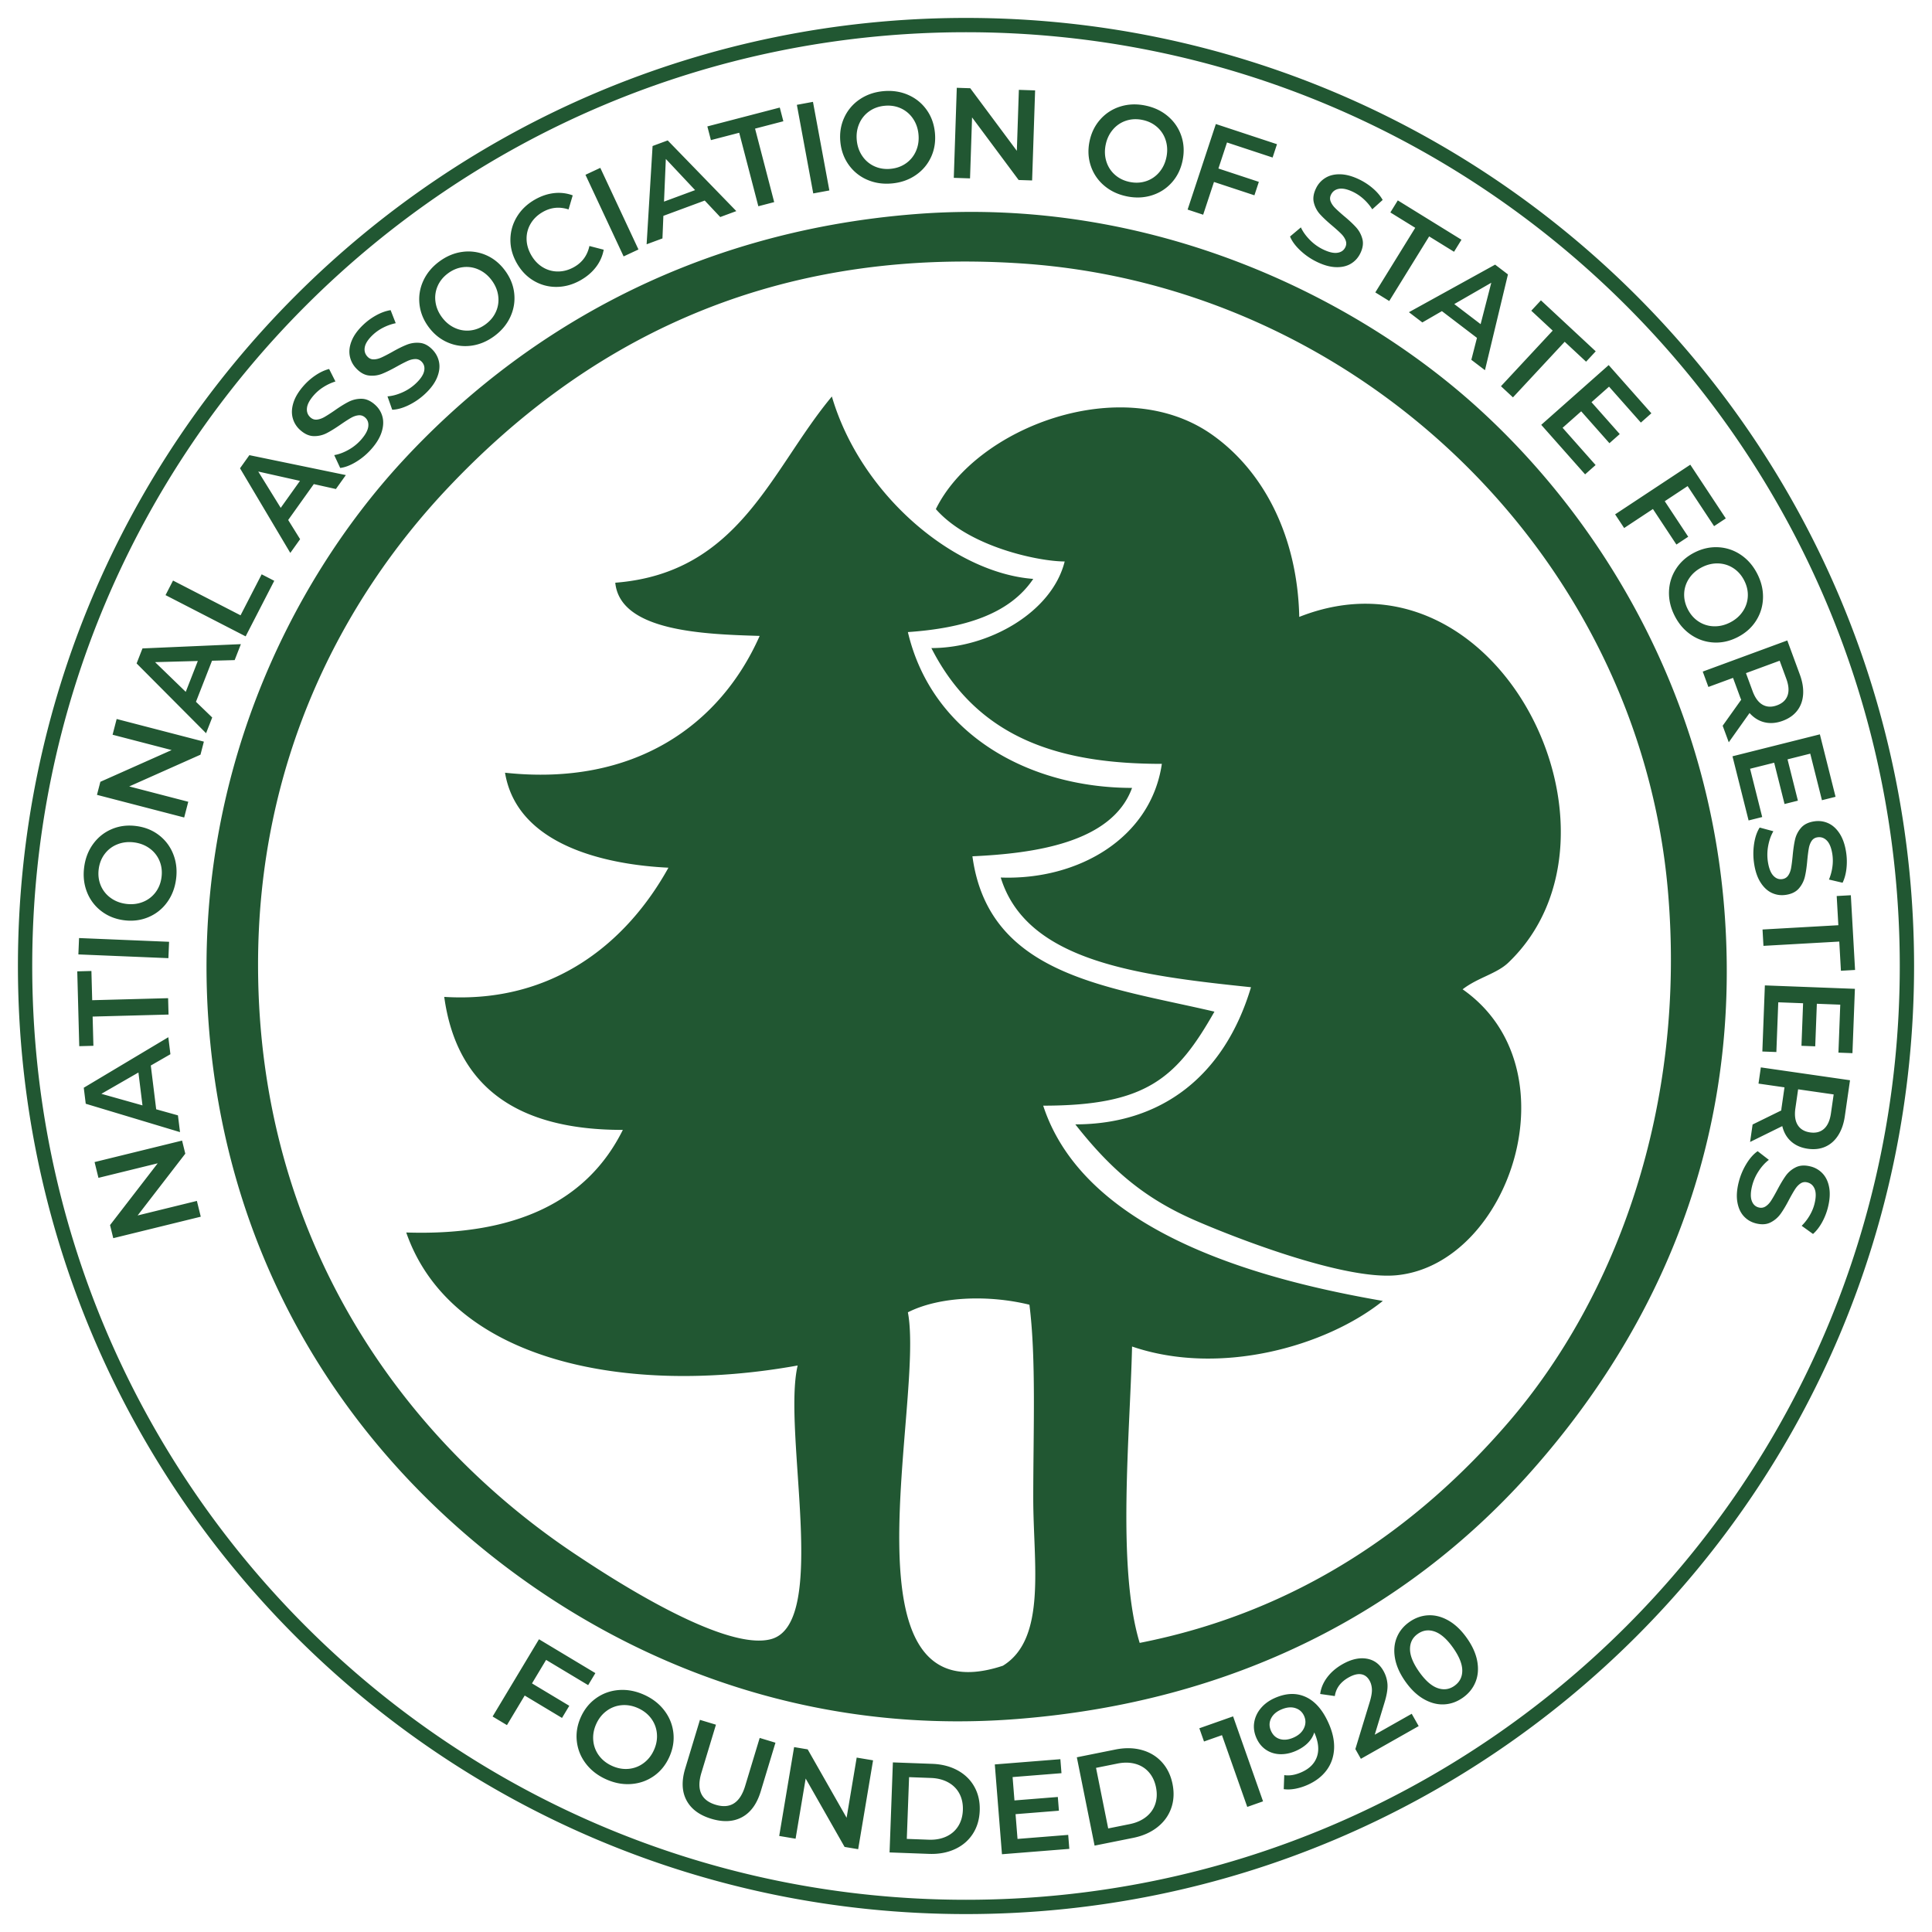 <?xml version="1.0" encoding="UTF-8" standalone="no"?>
<svg
   viewBox="0 0 512 512"
   version="1.1"
   id="svg1"
   sodipodi:docname="state_foresters.svg"
   inkscape:version="1.3.1 (9b9bdc1480, 2023-11-25, custom)"
   width="512"
   height="512"
   xmlns:inkscape="http://www.inkscape.org/namespaces/inkscape"
   xmlns:sodipodi="http://sodipodi.sourceforge.net/DTD/sodipodi-0.dtd"
   xmlns="http://www.w3.org/2000/svg"
   xmlns:svg="http://www.w3.org/2000/svg">
  <defs
     id="defs1" />
  <sodipodi:namedview
     id="namedview1"
     pagecolor="#ffffff"
     bordercolor="#000000"
     borderopacity="0.25"
     inkscape:showpageshadow="2"
     inkscape:pageopacity="0.0"
     inkscape:pagecheckerboard="0"
     inkscape:deskcolor="#d1d1d1"
     inkscape:zoom="1.59375"
     inkscape:cx="250.66667"
     inkscape:cy="250.98039"
     inkscape:window-width="1850"
     inkscape:window-height="1016"
     inkscape:window-x="0"
     inkscape:window-y="0"
     inkscape:window-maximized="1"
     inkscape:current-layer="svg1" />
  <path
     fill="#215732"
     d="M 4.75,256 C 4.75,394.762 117.238,507.25 256,507.25 394.762,507.25 507.25,394.762 507.25,256 507.25,117.238 394.762,4.75 256,4.75 117.238,4.75 4.75,117.238 4.75,256 Z m 3.79,0 C 8.54,119.332 119.332,8.54 256,8.54 392.668,8.54 503.46,119.332 503.46,256 503.46,392.668 392.668,503.46 256,503.46 119.332,503.46 8.54,392.668 8.54,256 Z m 274.545,230.264 0.295,3.706 -17.851,1.422 -1.896,-23.802 17.375,-1.384 0.295,3.706 -12.955,1.032 0.493,6.189 11.493,-0.916 0.29,3.638 -11.493,0.916 0.523,6.563 z m -46.463,-19.212 10.431,0.384 c 2.546,0.094 4.788,0.671 6.729,1.733 1.941,1.061 3.423,2.515 4.448,4.362 1.024,1.847 1.493,3.952 1.406,6.315 -0.088,2.364 -0.71,4.429 -1.867,6.195 -1.157,1.767 -2.743,3.108 -4.756,4.024 -2.014,0.915 -4.293,1.326 -6.838,1.233 l -10.431,-0.385 z m -5.251,-0.546 -3.947,23.549 -3.6,-0.603 -10.313,-18.123 -2.672,15.947 -4.34,-0.728 3.947,-23.549 3.6,0.603 10.313,18.123 2.672,-15.946 z m 54.001,-0.808 10.233,-2.056 c 2.497,-0.502 4.813,-0.463 6.948,0.117 2.134,0.58 3.915,1.649 5.341,3.206 1.426,1.558 2.373,3.496 2.839,5.814 0.466,2.319 0.342,4.472 -0.372,6.46 -0.714,1.987 -1.944,3.661 -3.688,5.02 -1.745,1.36 -3.866,2.291 -6.363,2.793 l -10.233,2.056 z m -39.264,21.842 c 1.75,0.065 3.302,-0.214 4.656,-0.835 1.354,-0.622 2.412,-1.538 3.173,-2.751 0.762,-1.212 1.173,-2.636 1.233,-4.272 0.06,-1.636 -0.245,-3.087 -0.915,-4.352 -0.67,-1.265 -1.658,-2.257 -2.962,-2.976 -1.305,-0.719 -2.832,-1.111 -4.582,-1.176 l -5.795,-0.213 -0.603,16.362 z m 53.262,-4.127 c 1.717,-0.345 3.161,-0.977 4.333,-1.897 1.172,-0.92 1.987,-2.058 2.445,-3.414 0.458,-1.356 0.526,-2.837 0.204,-4.442 -0.323,-1.605 -0.957,-2.945 -1.904,-4.019 -0.946,-1.074 -2.138,-1.809 -3.574,-2.204 -1.437,-0.396 -3.013,-0.421 -4.73,-0.076 l -5.685,1.142 3.226,16.053 z M 188.5,481.992 c -3.156,-0.955 -5.348,-2.586 -6.574,-4.894 -1.226,-2.307 -1.339,-5.115 -0.338,-8.423 l 3.902,-12.897 4.244,1.284 -3.852,12.734 c -1.357,4.483 -0.098,7.311 3.776,8.484 3.853,1.165 6.458,-0.494 7.814,-4.978 l 3.853,-12.733 4.179,1.264 -3.902,12.897 c -1.001,3.308 -2.646,5.584 -4.935,6.828 -2.289,1.244 -5.011,1.389 -8.167,0.434 z m 138.281,-27.137 7.939,22.519 -4.182,1.475 -6.703,-19.013 -4.761,1.679 -1.236,-3.507 z m 11.027,-4.851 c 2.991,-1.334 5.728,-1.434 8.213,-0.301 2.485,1.132 4.505,3.444 6.061,6.933 1.093,2.45 1.579,4.742 1.46,6.875 -0.12,2.132 -0.783,4.009 -1.99,5.63 -1.207,1.621 -2.869,2.904 -4.988,3.849 a 14.66,14.66 0 0 1 -3.322,1.052 c -1.093,0.201 -2.104,0.235 -3.035,0.102 l 0.134,-3.72 c 1.395,0.225 2.933,-0.038 4.616,-0.788 2.097,-0.935 3.451,-2.311 4.061,-4.127 0.609,-1.815 0.372,-3.938 -0.711,-6.368 l -0.014,-0.031 c -0.311,1.035 -0.879,1.966 -1.704,2.795 -0.826,0.829 -1.862,1.521 -3.108,2.077 -1.433,0.639 -2.843,0.938 -4.231,0.897 -1.388,-0.041 -2.631,-0.427 -3.728,-1.157 -1.098,-0.731 -1.943,-1.761 -2.536,-3.09 -0.63,-1.412 -0.83,-2.811 -0.601,-4.195 0.229,-1.385 0.817,-2.636 1.762,-3.755 0.945,-1.119 2.165,-2.011 3.661,-2.678 z m -177.21,21.517 c -2.218,-1.001 -4,-2.386 -5.347,-4.155 -1.347,-1.769 -2.142,-3.737 -2.385,-5.906 -0.244,-2.168 0.112,-4.309 1.067,-6.423 0.955,-2.114 2.326,-3.797 4.114,-5.048 1.787,-1.251 3.79,-1.956 6.008,-2.115 2.217,-0.158 4.435,0.263 6.652,1.265 2.218,1.001 4,2.387 5.347,4.155 1.347,1.769 2.145,3.732 2.393,5.89 0.248,2.159 -0.11,4.305 -1.075,6.44 -0.964,2.134 -2.337,3.822 -4.12,5.063 -1.783,1.24 -3.784,1.94 -6.001,2.099 -2.218,0.159 -4.436,-0.263 -6.653,-1.265 z m 1.601,-3.543 c 1.45,0.655 2.903,0.918 4.359,0.789 a 7.761,7.761 0 0 0 3.971,-1.5 c 1.192,-0.871 2.116,-2.032 2.771,-3.483 0.655,-1.45 0.916,-2.911 0.781,-4.382 a 7.767,7.767 0 0 0 -1.5,-3.971 c -0.865,-1.177 -2.024,-2.093 -3.474,-2.748 -1.451,-0.655 -2.904,-0.919 -4.359,-0.79 a 7.761,7.761 0 0 0 -3.972,1.5 c -1.192,0.871 -2.115,2.032 -2.771,3.483 -0.655,1.451 -0.915,2.911 -0.781,4.382 a 7.767,7.767 0 0 0 1.5,3.971 c 0.866,1.177 2.024,2.093 3.475,2.749 z m 211.918,-13.809 1.848,3.265 -15.318,8.67 -1.462,-2.583 3.817,-12.508 c 0.426,-1.417 0.615,-2.549 0.566,-3.397 -0.048,-0.848 -0.258,-1.598 -0.627,-2.251 -0.549,-0.97 -1.296,-1.527 -2.24,-1.672 -0.944,-0.145 -2.05,0.141 -3.316,0.858 -2.118,1.198 -3.332,2.839 -3.642,4.922 l -3.878,-0.549 c 0.196,-1.548 0.81,-3.012 1.844,-4.395 1.034,-1.382 2.402,-2.554 4.104,-3.518 2.256,-1.277 4.359,-1.762 6.31,-1.455 1.95,0.307 3.447,1.381 4.488,3.222 a 8.33,8.33 0 0 1 1.086,3.579 c 0.085,1.259 -0.187,2.902 -0.816,4.93 l -2.561,8.426 z m -31.274,6.288 c 1.308,-0.583 2.215,-1.411 2.721,-2.483 0.505,-1.072 0.517,-2.148 0.036,-3.228 -0.473,-1.059 -1.264,-1.759 -2.374,-2.098 -1.11,-0.339 -2.371,-0.194 -3.783,0.436 -1.267,0.565 -2.145,1.361 -2.633,2.388 -0.488,1.027 -0.482,2.101 0.018,3.223 0.51,1.142 1.307,1.869 2.393,2.182 1.085,0.313 2.293,0.173 3.622,-0.42 z m -198.12,-20.567 -3.74,6.229 9.884,5.935 -1.931,3.217 -9.885,-5.935 -4.705,7.838 -3.802,-2.283 12.291,-20.471 14.944,8.973 -1.914,3.187 z M 457.116,243.041 c 4.471,65.016 -21.851,114.166 -52.367,148.053 -32.262,35.784 -77.268,59.848 -134.959,64.438 -61.422,4.905 -112.502,-19.041 -148.034,-50.351 -35.494,-31.296 -62.201,-76.288 -66.47,-133.947 -4.737,-64.076 21.505,-116.682 51.368,-149.038 30.197,-32.718 75.085,-60.697 135.944,-65.46 62.377,-4.879 116.525,21.821 149.056,51.362 33.105,30.059 61.45,76.811 65.462,134.943 z m -69.463,206.875 c -1.562,1.1 -3.234,1.688 -5.018,1.763 -1.783,0.075 -3.562,-0.396 -5.336,-1.413 -1.774,-1.017 -3.395,-2.566 -4.862,-4.648 -1.468,-2.082 -2.382,-4.129 -2.744,-6.142 -0.361,-2.012 -0.207,-3.846 0.463,-5.501 0.669,-1.655 1.785,-3.032 3.346,-4.133 1.562,-1.1 3.239,-1.691 5.031,-1.773 1.793,-0.081 3.577,0.387 5.351,1.404 1.774,1.017 3.395,2.566 4.862,4.648 1.468,2.081 2.382,4.128 2.744,6.141 0.361,2.013 0.203,3.85 -0.477,5.511 -0.679,1.661 -1.799,3.042 -3.36,4.143 z m -2.221,-3.151 c 1.394,-0.982 2.089,-2.335 2.085,-4.057 -0.004,-1.722 -0.811,-3.727 -2.423,-6.013 -1.612,-2.286 -3.228,-3.72 -4.849,-4.303 -1.62,-0.582 -3.128,-0.382 -4.522,0.601 -1.375,0.969 -2.061,2.315 -2.057,4.038 0.004,1.722 0.811,3.726 2.423,6.012 1.611,2.286 3.228,3.721 4.849,4.303 1.62,0.583 3.119,0.389 4.494,-0.581 z M 265.77,441.438 c 11.703,-7.162 8.053,-27.164 8.053,-44.309 0,-18.205 0.787,-37.192 -1.016,-51.363 -10.547,-2.604 -23.654,-2.312 -32.207,2.008 4.489,23.556 -18.964,108.257 25.17,93.664 z m -88.627,-211.49 c -15.858,-0.752 -40.073,-5.608 -43.304,-25.17 34.355,3.705 57.055,-12.707 67.481,-36.255 -14.559,-0.442 -36.985,-1.133 -38.264,-14.097 33.006,-2.573 41.216,-29.943 57.398,-49.351 7.687,26.214 32.494,46.785 53.369,48.338 -6.338,9.446 -18.486,13.072 -33.223,14.096 6.387,27.16 32.12,41.293 59.408,41.293 -5.33,14.649 -26.204,17.382 -42.305,18.126 4.294,31.634 35.698,34.5 64.137,41.17 -10.025,17.643 -18.051,24.916 -45.38,24.916 11.393,34.943 61.192,46.727 90.006,51.749 -15.012,12.034 -43.172,20.044 -66.458,12.079 -0.541,23.384 -4.077,58.44 2.019,78.545 42.032,-8.26 73.808,-30.704 97.676,-58.403 28.626,-33.225 47.281,-83.804 42.303,-140.999 C 434.287,147.552 360.308,75.832 270.802,69.825 201.63,65.184 153.471,92.508 118.744,129.243 90.241,159.391 68.245,202.306 68.389,256.136 c 0.17,71.927 37.955,125.212 84.588,156.089 7.473,4.959 38.597,25.608 51.364,22.162 15.52,-4.202 2.932,-55.077 7.05,-72.515 -45.092,8.135 -91.817,-0.942 -103.734,-35.25 29.14,0.943 48.043,-8.347 57.403,-27.187 -27.578,0.042 -43.998,-11.044 -47.332,-35.247 29.044,1.793 48.509,-14.563 59.415,-34.24 z m 167.175,-66.462 c 52.87,-20.906 91.108,57.554 55.387,91.643 -3.071,2.93 -8.116,3.957 -12.095,7.048 29.88,20.926 12.539,72.67 -17.331,75.76 -14.27,1.481 -44.401,-10.512 -53.696,-14.581 -12.769,-5.59 -21.772,-12.85 -31.611,-25.388 22.659,0 39.467,-12.659 46.556,-36.345 -30.333,-3.152 -59.517,-6.918 -66.324,-29.073 20.604,0.755 39.828,-10.494 42.698,-30.121 -26.092,0 -48.57,-6.113 -61.077,-30.685 15.327,0 31.984,-9.527 35.328,-22.95 -6.748,0 -25.277,-3.777 -34.14,-13.878 10.624,-21.682 49.417,-36.445 73.132,-19.768 13.787,9.688 22.709,27.039 23.173,48.338 z M 25.064,307.96 l 23.189,-5.692 0.852,3.469 -12.63,16.372 15.703,-3.854 1.027,4.183 -23.19,5.692 -0.851,-3.47 12.629,-16.371 -15.702,3.854 z m 435.706,5.358 a 17.465,17.465 0 0 1 2.035,-4.876 c 0.917,-1.503 1.914,-2.624 2.991,-3.363 l 2.974,2.298 c -0.983,0.739 -1.881,1.724 -2.695,2.954 a 12.575,12.575 0 0 0 -1.733,3.885 c -0.423,1.684 -0.464,3.011 -0.121,3.981 0.342,0.97 0.965,1.568 1.87,1.796 0.661,0.166 1.266,0.071 1.812,-0.285 0.547,-0.356 1.031,-0.86 1.453,-1.511 0.422,-0.651 0.942,-1.554 1.56,-2.706 0.853,-1.622 1.624,-2.915 2.311,-3.878 a 7.126,7.126 0 0 1 2.661,-2.258 c 1.086,-0.541 2.389,-0.621 3.911,-0.238 a 6.471,6.471 0 0 1 3.234,1.897 c 0.876,0.944 1.451,2.178 1.724,3.705 0.273,1.526 0.159,3.282 -0.34,5.268 a 16.433,16.433 0 0 1 -1.555,3.947 c -0.69,1.25 -1.487,2.277 -2.393,3.082 l -3.007,-2.167 a 13.364,13.364 0 0 0 2.137,-2.768 c 0.581,-1.002 0.998,-2.01 1.253,-3.025 0.418,-1.662 0.442,-2.97 0.073,-3.924 -0.37,-0.954 -1.029,-1.55 -1.978,-1.788 -0.661,-0.166 -1.26,-0.07 -1.796,0.289 -0.535,0.358 -1.014,0.863 -1.436,1.515 -0.422,0.651 -0.942,1.553 -1.56,2.706 -0.82,1.584 -1.581,2.862 -2.282,3.833 a 7.313,7.313 0 0 1 -2.665,2.274 c -1.075,0.545 -2.362,0.629 -3.862,0.252 -1.279,-0.322 -2.351,-0.953 -3.217,-1.894 -0.865,-0.94 -1.433,-2.179 -1.703,-3.716 -0.27,-1.537 -0.156,-3.299 0.344,-5.285 z m 3.688,-15.313 7.603,-3.729 c 0.006,-0.201 0.037,-0.5 0.095,-0.897 l 0.752,-5.222 -6.887,-0.992 0.619,-4.297 23.633,3.406 -1.371,9.518 c -0.289,2.005 -0.879,3.703 -1.768,5.093 -0.89,1.39 -2.022,2.39 -3.397,3.002 -1.375,0.611 -2.929,0.792 -4.662,0.543 -1.778,-0.257 -3.247,-0.901 -4.408,-1.935 -1.161,-1.033 -1.942,-2.388 -2.343,-4.065 l -8.532,4.202 z m 15.241,2.095 c 1.508,0.217 2.737,-0.1 3.687,-0.953 0.95,-0.853 1.56,-2.215 1.83,-4.088 l 0.724,-5.024 -9.419,-1.357 -0.724,5.023 c -0.27,1.873 -0.064,3.353 0.618,4.441 0.681,1.088 1.776,1.741 3.284,1.958 z m -439.735,-17.727 1.429,11.599 5.766,1.611 0.547,4.441 -24.984,-7.52 -0.523,-4.242 22.409,-13.391 0.555,4.507 z m -3.278,1.851 -9.82,5.65 10.894,3.065 z m 434.07,-5.426 -3.715,-0.141 0.667,-17.518 23.86,0.908 -0.649,17.051 -3.715,-0.142 0.484,-12.712 -6.204,-0.237 -0.429,11.278 -3.648,-0.138 0.43,-11.278 -6.579,-0.251 z m -446.208,-9.395 0.207,7.744 -3.751,0.1 -0.529,-19.827 3.751,-0.1 0.206,7.744 20.119,-0.537 0.115,4.34 z m 462.634,-24.212 -0.437,-7.734 3.747,-0.212 1.119,19.803 -3.747,0.211 -0.437,-7.734 -20.093,1.136 -0.245,-4.334 z m -466.411,7.738 0.181,-4.337 23.857,0.992 -0.181,4.337 z m 25.891,-19.962 c -0.306,2.362 -1.106,4.425 -2.401,6.188 a 11.603,11.603 0 0 1 -4.942,3.906 c -2.001,0.841 -4.151,1.112 -6.451,0.814 -2.301,-0.297 -4.311,-1.107 -6.032,-2.43 a 11.611,11.611 0 0 1 -3.785,-5.035 c -0.803,-2.034 -1.052,-4.233 -0.746,-6.595 0.306,-2.362 1.106,-4.424 2.4,-6.187 1.294,-1.763 2.936,-3.066 4.926,-3.908 1.989,-0.843 4.145,-1.114 6.468,-0.813 2.323,0.301 4.339,1.111 6.048,2.433 a 11.644,11.644 0 0 1 3.769,5.033 c 0.803,2.034 1.051,4.232 0.746,6.594 z m -3.857,-0.499 c 0.2,-1.545 0.025,-2.982 -0.526,-4.31 a 7.69,7.69 0 0 0 -2.599,-3.299 c -1.183,-0.872 -2.564,-1.41 -4.143,-1.614 -1.578,-0.204 -3.05,-0.036 -4.416,0.506 a 7.678,7.678 0 0 0 -3.354,2.529 c -0.87,1.144 -1.406,2.489 -1.606,4.034 -0.2,1.546 -0.024,2.982 0.526,4.311 a 7.686,7.686 0 0 0 2.6,3.299 c 1.183,0.871 2.563,1.409 4.142,1.613 1.579,0.205 3.051,0.036 4.417,-0.505 a 7.705,7.705 0 0 0 3.354,-2.529 c 0.87,-1.145 1.405,-2.489 1.605,-4.035 z m 422.05,-3.622 a 17.494,17.494 0 0 1 0.008,-5.284 c 0.27,-1.74 0.761,-3.157 1.471,-4.253 l 3.629,0.98 c -0.624,1.06 -1.076,2.315 -1.355,3.763 a 12.572,12.572 0 0 0 -0.109,4.253 c 0.255,1.717 0.727,2.958 1.415,3.722 0.688,0.764 1.494,1.078 2.416,0.941 0.675,-0.101 1.196,-0.42 1.565,-0.959 0.368,-0.538 0.622,-1.189 0.761,-1.953 0.14,-0.763 0.274,-1.796 0.402,-3.098 0.166,-1.825 0.381,-3.314 0.647,-4.467 a 7.108,7.108 0 0 1 1.59,-3.106 c 0.795,-0.917 1.968,-1.491 3.52,-1.721 1.305,-0.194 2.543,-0.024 3.714,0.511 1.172,0.535 2.177,1.455 3.014,2.759 0.838,1.305 1.407,2.97 1.708,4.996 a 16.45,16.45 0 0 1 0.079,4.241 c -0.157,1.419 -0.5,2.674 -1.027,3.765 l -3.609,-0.848 a 13.37,13.37 0 0 0 0.912,-3.376 11.76,11.76 0 0 0 -0.004,-3.274 c -0.252,-1.695 -0.732,-2.912 -1.439,-3.651 -0.708,-0.739 -1.545,-1.037 -2.512,-0.893 -0.675,0.1 -1.191,0.419 -1.548,0.956 -0.357,0.537 -0.605,1.187 -0.745,1.95 -0.139,0.764 -0.273,1.796 -0.401,3.098 -0.15,1.778 -0.362,3.25 -0.638,4.416 a 7.322,7.322 0 0 1 -1.587,3.122 c -0.784,0.915 -1.941,1.487 -3.47,1.714 -1.305,0.194 -2.537,0.023 -3.697,-0.514 -1.161,-0.536 -2.16,-1.462 -3,-2.778 -0.839,-1.316 -1.409,-2.986 -1.71,-5.012 z m 2.148,-12.324 -3.606,0.906 -4.27,-17.003 23.159,-5.815 4.156,16.549 -3.606,0.905 -3.099,-12.338 -6.021,1.512 2.749,10.946 -3.54,0.889 -2.749,-10.946 -6.385,1.603 z m -436.085,-25.98 23.112,5.998 -0.898,3.458 -18.888,8.414 15.65,4.062 -1.082,4.169 -23.112,-5.999 0.898,-3.458 18.888,-8.413 -15.65,-4.062 z m 425.608,1.786 4.913,-6.897 a 8.695,8.695 0 0 1 -0.344,-0.834 l -1.823,-4.951 -6.53,2.404 -1.499,-4.073 22.407,-8.25 3.322,9.024 c 0.7,1.901 0.99,3.674 0.869,5.32 -0.121,1.646 -0.641,3.065 -1.559,4.257 -0.918,1.192 -2.199,2.09 -3.842,2.695 -1.686,0.621 -3.285,0.753 -4.798,0.397 -1.512,-0.357 -2.844,-1.177 -3.995,-2.461 l -5.505,7.756 z m -400.338,-17.229 -4.256,10.884 4.307,4.159 -1.629,4.167 -18.408,-18.492 1.557,-3.98 26.08,-1.132 -1.653,4.23 z m 414.74,11.819 c 1.43,-0.526 2.36,-1.39 2.79,-2.592 0.43,-1.202 0.318,-2.691 -0.336,-4.467 l -1.754,-4.763 -8.93,3.289 1.753,4.762 c 0.654,1.776 1.539,2.98 2.657,3.612 1.117,0.633 2.391,0.686 3.82,0.159 z m -418.503,-11.749 -11.327,0.304 8.129,7.875 z m 391.398,-11.935 c -1.084,-2.121 -1.591,-4.274 -1.521,-6.46 0.07,-2.186 0.692,-4.191 1.866,-6.017 1.173,-1.825 2.793,-3.265 4.858,-4.321 2.066,-1.056 4.182,-1.526 6.349,-1.409 a 11.62,11.62 0 0 1 5.97,2.011 c 1.813,1.223 3.261,2.895 4.346,5.016 1.084,2.121 1.591,4.274 1.521,6.46 -0.07,2.186 -0.687,4.189 -1.851,6.009 -1.163,1.82 -2.788,3.263 -4.874,4.329 -2.085,1.067 -4.206,1.539 -6.363,1.416 -2.157,-0.122 -4.142,-0.795 -5.955,-2.018 -1.813,-1.223 -3.262,-2.895 -4.346,-5.016 z m -399.954,-5.522 1.987,-3.859 17.893,9.212 5.595,-10.865 3.336,1.717 -7.582,14.725 z m 403.417,3.752 c 0.709,1.387 1.666,2.473 2.871,3.257 a 7.701,7.701 0 0 0 4.011,1.25 c 1.468,0.049 2.911,-0.289 4.328,-1.013 1.418,-0.725 2.536,-1.697 3.356,-2.916 a 7.705,7.705 0 0 0 1.335,-3.983 c 0.07,-1.436 -0.249,-2.848 -0.959,-4.235 -0.709,-1.387 -1.666,-2.473 -2.872,-3.257 a 7.695,7.695 0 0 0 -4.01,-1.25 c -1.468,-0.049 -2.911,0.289 -4.328,1.013 -1.418,0.725 -2.536,1.697 -3.356,2.916 a 7.686,7.686 0 0 0 -1.335,3.983 c -0.07,1.436 0.249,2.848 0.959,4.235 z M 83.161,128.29 l -6.788,9.513 3.16,5.086 -2.599,3.642 -13.327,-22.431 2.482,-3.479 25.566,5.28 -2.638,3.696 z m 364.077,0.532 -6.062,4.004 6.221,9.417 -3.131,2.068 -6.221,-9.416 -7.627,5.038 -2.393,-3.622 19.923,-13.161 9.405,14.237 -3.102,2.05 z m -367.743,-1.384 -11.057,-2.475 5.956,9.623 z m 343.357,-4.195 -2.783,2.465 -11.624,-13.122 17.874,-15.832 11.314,12.772 -2.784,2.465 -8.435,-9.523 -4.647,4.117 7.483,8.448 -2.732,2.42 -7.483,-8.448 -4.928,4.365 z M 98.409,119.012 a 17.457,17.457 0 0 1 -4.05,3.394 c -1.505,0.912 -2.906,1.449 -4.202,1.61 l -1.585,-3.409 c 1.213,-0.204 2.464,-0.665 3.752,-1.383 a 12.57,12.57 0 0 0 3.326,-2.653 c 1.151,-1.3 1.797,-2.46 1.939,-3.478 0.143,-1.019 -0.136,-1.837 -0.834,-2.455 -0.511,-0.452 -1.091,-0.646 -1.74,-0.581 -0.649,0.064 -1.311,0.289 -1.985,0.673 -0.674,0.385 -1.551,0.947 -2.63,1.686 -1.504,1.047 -2.783,1.84 -3.836,2.379 a 7.113,7.113 0 0 1 -3.401,0.781 c -1.214,-0.018 -2.408,-0.547 -3.583,-1.587 a 6.467,6.467 0 0 1 -1.998,-3.173 c -0.344,-1.241 -0.287,-2.601 0.173,-4.082 0.46,-1.48 1.368,-2.988 2.725,-4.521 a 16.486,16.486 0 0 1 3.197,-2.79 c 1.187,-0.792 2.368,-1.338 3.543,-1.636 l 1.673,3.309 c -1.139,0.36 -2.196,0.851 -3.172,1.474 a 11.741,11.741 0 0 0 -2.504,2.109 c -1.135,1.284 -1.759,2.434 -1.869,3.451 -0.11,1.017 0.201,1.849 0.933,2.497 0.511,0.452 1.087,0.642 1.728,0.57 0.64,-0.072 1.298,-0.3 1.972,-0.685 0.674,-0.384 1.551,-0.946 2.63,-1.685 1.457,-1.029 2.72,-1.814 3.79,-2.354 a 7.33,7.33 0 0 1 3.412,-0.793 c 1.205,0.011 2.386,0.529 3.544,1.554 0.988,0.874 1.65,1.927 1.986,3.161 0.336,1.233 0.27,2.594 -0.197,4.083 -0.467,1.489 -1.38,3 -2.737,4.534 z m 14.222,-14.62 a 17.512,17.512 0 0 1 -4.355,2.992 c -1.586,0.764 -3.031,1.165 -4.337,1.201 l -1.252,-3.544 c 1.227,-0.088 2.516,-0.428 3.867,-1.019 a 12.558,12.558 0 0 0 3.564,-2.323 c 1.269,-1.185 2.023,-2.278 2.262,-3.278 0.239,-1 0.04,-1.841 -0.596,-2.523 -0.466,-0.499 -1.025,-0.747 -1.677,-0.745 -0.653,0.003 -1.333,0.163 -2.04,0.481 -0.708,0.319 -1.634,0.794 -2.779,1.427 -1.597,0.9 -2.946,1.567 -4.046,2.003 a 7.12,7.12 0 0 1 -3.46,0.453 c -1.206,-0.134 -2.344,-0.775 -3.415,-1.922 a 6.467,6.467 0 0 1 -1.686,-3.349 c -0.224,-1.268 -0.037,-2.617 0.562,-4.047 0.599,-1.43 1.647,-2.843 3.144,-4.241 a 16.428,16.428 0 0 1 3.448,-2.471 c 1.258,-0.676 2.485,-1.106 3.683,-1.291 l 1.35,3.453 c -1.168,0.25 -2.267,0.638 -3.298,1.165 a 11.762,11.762 0 0 0 -2.694,1.86 c -1.253,1.17 -1.983,2.256 -2.19,3.257 -0.207,1.002 0.024,1.86 0.691,2.575 0.465,0.499 1.02,0.743 1.665,0.732 0.645,-0.01 1.321,-0.175 2.029,-0.493 0.707,-0.318 1.634,-0.794 2.778,-1.427 1.549,-0.885 2.882,-1.546 3.998,-1.981 a 7.32,7.32 0 0 1 3.472,-0.464 c 1.198,0.126 2.325,0.754 3.38,1.884 0.9,0.965 1.458,2.077 1.675,3.337 0.216,1.259 0.021,2.608 -0.586,4.046 -0.607,1.437 -1.659,2.855 -3.157,4.252 z m 298.848,-16.774 -5.672,-5.276 2.556,-2.747 14.521,13.509 -2.555,2.748 -5.672,-5.277 -13.708,14.735 -3.178,-2.957 z m -20.067,1.924 -9.292,-7.088 -5.184,2.996 -3.557,-2.713 22.844,-12.606 3.398,2.592 -6.092,25.384 -3.61,-2.754 z M 131.037,89.041 c -1.913,1.42 -3.952,2.276 -6.12,2.569 -2.167,0.292 -4.248,0.01 -6.242,-0.846 -1.994,-0.856 -3.683,-2.215 -5.066,-4.078 -1.382,-1.862 -2.195,-3.871 -2.438,-6.028 -0.242,-2.156 0.09,-4.23 0.996,-6.22 0.907,-1.99 2.316,-3.695 4.229,-5.115 1.912,-1.42 3.952,-2.276 6.119,-2.569 a 11.66,11.66 0 0 1 6.233,0.832 c 1.987,0.847 3.679,2.211 5.075,4.092 1.396,1.88 2.213,3.894 2.448,6.042 0.236,2.147 -0.099,4.216 -1.006,6.206 -0.906,1.99 -2.316,3.695 -4.228,5.115 z m -2.318,-3.122 c 1.251,-0.929 2.163,-2.052 2.737,-3.371 a 7.688,7.688 0 0 0 0.57,-4.161 c -0.194,-1.457 -0.766,-2.824 -1.715,-4.102 -0.949,-1.278 -2.092,-2.22 -3.43,-2.827 a 7.693,7.693 0 0 0 -4.149,-0.659 c -1.428,0.168 -2.767,0.717 -4.018,1.646 -1.251,0.929 -2.164,2.052 -2.737,3.371 a 7.688,7.688 0 0 0 -0.57,4.161 c 0.194,1.457 0.765,2.824 1.714,4.102 0.949,1.278 2.093,2.22 3.431,2.827 a 7.688,7.688 0 0 0 4.148,0.659 c 1.428,-0.168 2.768,-0.717 4.019,-1.646 z m 263.661,-0.014 2.826,-10.973 -9.808,5.647 z m -17.329,-25.534 -6.59,-4.072 1.972,-3.192 16.873,10.425 -1.972,3.192 -6.59,-4.072 -10.578,17.122 -3.693,-2.282 z M 153.9,74.24 c -2.049,1.169 -4.163,1.765 -6.34,1.79 a 11.562,11.562 0 0 1 -6.058,-1.592 c -1.862,-1.085 -3.373,-2.645 -4.533,-4.679 -1.16,-2.035 -1.728,-4.132 -1.705,-6.293 0.024,-2.16 0.601,-4.171 1.73,-6.032 1.13,-1.861 2.72,-3.377 4.769,-4.545 1.663,-0.949 3.35,-1.518 5.061,-1.708 a 10.693,10.693 0 0 1 4.951,0.593 l -1.102,3.73 c -2.393,-0.782 -4.663,-0.561 -6.809,0.663 -1.393,0.794 -2.462,1.817 -3.21,3.067 a 7.662,7.662 0 0 0 -1.103,4.065 c 0.012,1.459 0.418,2.89 1.218,4.293 0.8,1.402 1.824,2.48 3.074,3.234 a 7.654,7.654 0 0 0 4.06,1.12 c 1.457,-0.006 2.882,-0.406 4.274,-1.2 2.147,-1.224 3.487,-3.075 4.022,-5.552 l 3.788,0.981 a 10.668,10.668 0 0 1 -2.025,4.571 c -1.045,1.381 -2.399,2.545 -4.062,3.494 z m 194.959,-4.902 a 17.49,17.49 0 0 1 -4.334,-3.023 c -1.274,-1.215 -2.158,-2.426 -2.652,-3.636 l 2.875,-2.42 c 0.515,1.118 1.287,2.205 2.317,3.26 a 12.57,12.57 0 0 0 3.429,2.518 c 1.556,0.77 2.844,1.091 3.865,0.962 1.02,-0.129 1.737,-0.611 2.151,-1.447 0.303,-0.611 0.338,-1.221 0.106,-1.831 -0.232,-0.61 -0.622,-1.19 -1.169,-1.74 -0.547,-0.551 -1.318,-1.25 -2.314,-2.098 -1.404,-1.178 -2.504,-2.205 -3.299,-3.081 a 7.117,7.117 0 0 1 -1.643,-3.079 c -0.299,-1.176 -0.101,-2.467 0.596,-3.873 a 6.468,6.468 0 0 1 2.54,-2.758 c 1.108,-0.657 2.436,-0.956 3.986,-0.9 1.549,0.057 3.241,0.54 5.076,1.449 a 16.435,16.435 0 0 1 3.528,2.357 c 1.075,0.939 1.91,1.936 2.505,2.992 l -2.756,2.479 a 13.396,13.396 0 0 0 -2.252,-2.676 11.737,11.737 0 0 0 -2.69,-1.865 c -1.536,-0.761 -2.809,-1.062 -3.82,-0.903 -1.01,0.16 -1.732,0.677 -2.166,1.554 -0.303,0.611 -0.336,1.216 -0.099,1.816 0.237,0.6 0.629,1.175 1.176,1.725 0.548,0.55 1.319,1.249 2.315,2.098 1.374,1.137 2.461,2.152 3.262,3.043 0.8,0.892 1.353,1.92 1.657,3.086 0.305,1.166 0.113,2.442 -0.573,3.828 -0.585,1.181 -1.43,2.096 -2.532,2.742 -1.103,0.647 -2.434,0.939 -3.993,0.877 -1.56,-0.062 -3.257,-0.547 -5.092,-1.456 z m -193.705,-23.015 3.932,-1.838 10.113,21.63 -3.933,1.838 z m 31.606,6.826 -10.96,4.055 -0.244,5.982 -4.196,1.553 1.579,-26.044 4.008,-1.483 18.182,18.732 -4.259,1.576 z m 138.408,-15.39 -2.277,6.899 10.717,3.538 -1.176,3.563 -10.717,-3.537 -2.866,8.681 -4.122,-1.361 7.484,-22.674 16.203,5.348 -1.165,3.531 z m -129.272,-2.577 -7.497,1.951 -0.945,-3.631 19.195,-4.997 0.945,3.632 -7.497,1.951 5.07,19.476 -4.201,1.094 z m -11.69,15.202 -7.755,-8.26 -0.481,11.307 z m 114.378,1.643 c -2.333,-0.481 -4.33,-1.433 -5.991,-2.856 a 11.607,11.607 0 0 1 -3.525,-5.221 c -0.689,-2.058 -0.799,-4.222 -0.33,-6.494 0.469,-2.272 1.427,-4.216 2.875,-5.833 a 11.614,11.614 0 0 1 5.304,-3.398 c 2.089,-0.648 4.299,-0.732 6.632,-0.25 2.333,0.481 4.33,1.433 5.991,2.856 1.661,1.423 2.837,3.157 3.528,5.204 0.692,2.047 0.8,4.217 0.327,6.511 -0.474,2.294 -1.433,4.244 -2.878,5.849 -1.446,1.606 -3.212,2.733 -5.301,3.382 -2.089,0.648 -4.299,0.732 -6.632,0.25 z m -87.408,-24.243 4.268,-0.79 4.344,23.479 -4.269,0.79 z m 25.196,20.83 c -2.372,0.221 -4.559,-0.106 -6.564,-0.981 a 11.614,11.614 0 0 1 -4.897,-3.963 c -1.26,-1.766 -1.998,-3.805 -2.213,-6.114 -0.215,-2.31 0.133,-4.449 1.045,-6.418 a 11.613,11.613 0 0 1 4.079,-4.8 c 1.808,-1.231 3.898,-1.957 6.27,-2.178 2.371,-0.221 4.559,0.106 6.564,0.981 2.004,0.875 3.636,2.191 4.895,3.946 1.259,1.755 1.997,3.799 2.215,6.131 0.217,2.332 -0.13,4.478 -1.043,6.435 -0.913,1.958 -2.274,3.553 -4.082,4.783 -1.808,1.231 -3.897,1.957 -6.269,2.178 z m 62.998,-0.395 c 1.526,0.315 2.972,0.248 4.338,-0.202 a 7.688,7.688 0 0 0 3.484,-2.345 c 0.958,-1.115 1.597,-2.451 1.919,-4.01 0.322,-1.559 0.264,-3.04 -0.174,-4.442 a 7.692,7.692 0 0 0 -2.271,-3.534 c -1.076,-0.954 -2.377,-1.588 -3.903,-1.903 -1.526,-0.315 -2.972,-0.248 -4.338,0.202 a 7.682,7.682 0 0 0 -3.484,2.346 c -0.958,1.114 -1.597,2.45 -1.919,4.009 -0.322,1.559 -0.264,3.04 0.174,4.442 a 7.687,7.687 0 0 0 2.271,3.534 c 1.076,0.954 2.377,1.588 3.903,1.903 z m -25.056,-24.261 -0.794,23.864 -3.571,-0.118 -12.344,-16.588 -0.537,16.159 -4.305,-0.143 0.793,-23.864 3.571,0.118 12.344,16.588 0.538,-16.159 z m -38.303,20.784 c 1.551,-0.145 2.915,-0.631 4.089,-1.46 a 7.687,7.687 0 0 0 2.647,-3.262 c 0.59,-1.345 0.811,-2.811 0.663,-4.396 -0.147,-1.584 -0.635,-2.984 -1.464,-4.197 a 7.702,7.702 0 0 0 -3.204,-2.716 c -1.308,-0.597 -2.738,-0.824 -4.289,-0.679 -1.552,0.145 -2.915,0.632 -4.09,1.461 a 7.698,7.698 0 0 0 -2.647,3.261 c -0.59,1.346 -0.811,2.811 -0.663,4.396 0.148,1.585 0.636,2.984 1.465,4.197 a 7.69,7.69 0 0 0 3.204,2.716 c 1.308,0.597 2.737,0.824 4.289,0.679 z"
     id="path1" />
</svg>

